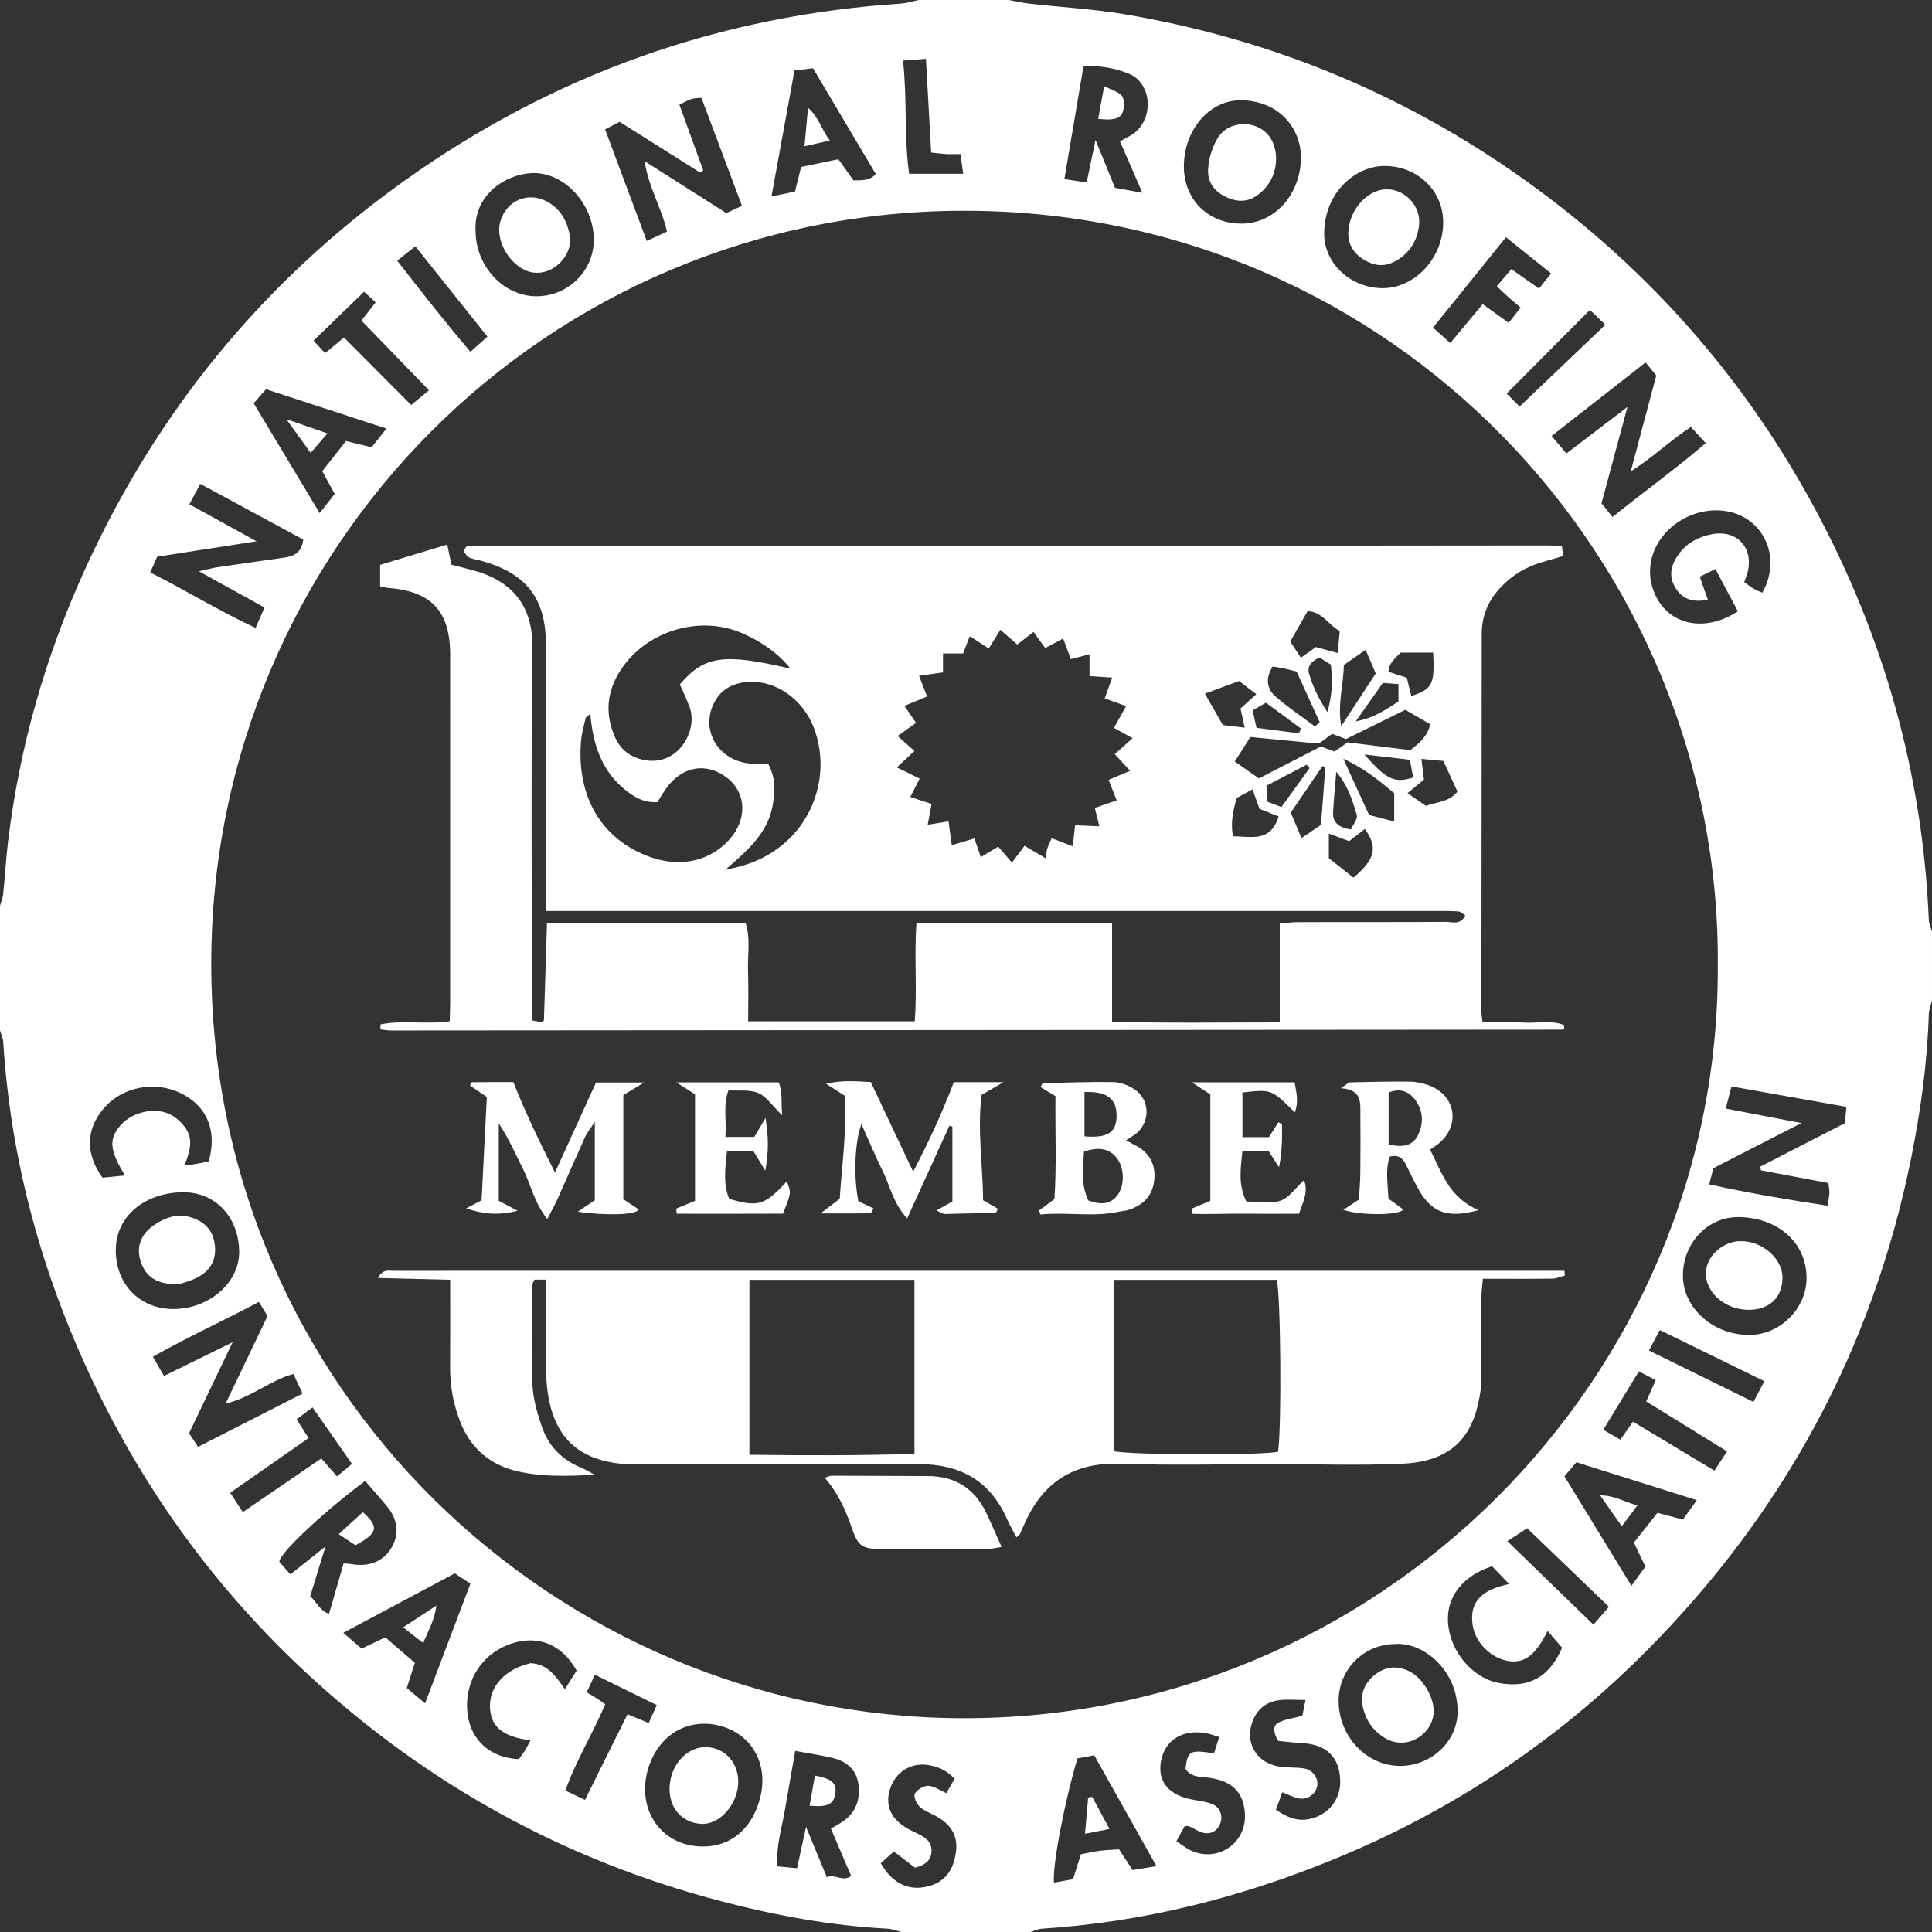 <?xml version="1.0" encoding="utf-8"?>
<!-- Generator: Adobe Illustrator 16.0.3, SVG Export Plug-In . SVG Version: 6.00 Build 0)  -->
<!DOCTYPE svg PUBLIC "-//W3C//DTD SVG 1.1//EN" "http://www.w3.org/Graphics/SVG/1.1/DTD/svg11.dtd">
<svg version="1.1" id="Layer_1" xmlns="http://www.w3.org/2000/svg" xmlns:xlink="http://www.w3.org/1999/xlink" x="0px" y="0px"
	 width="144px" height="144px" viewBox="0 0 144 144" enable-background="new 0 0 144 144" xml:space="preserve">
<rect x="0" y="0" width="144" height="144" fill="#333333" stroke="none"/>
<g>
	<path fill-rule="evenodd" clip-rule="evenodd" fill="#FFFFFF" d="M115.711,95.302c0.31-0.002,0.62-0.15,0.93-0.234
		c-0.015-0.117-0.028-0.232-0.044-0.35c-0.514,0-1.026,0-1.539,0c-24.998,0-49.994,0.001-74.99,0.001
		c-3.571,0.001-7.142-0.004-10.713,0.004c-0.376,0.001-0.838-0.152-1.171,0.53c1.861,0.045,3.576,0.087,5.369,0.133
		c0,2.313,0.012,4.438-0.004,6.564c-0.01,1.351,0.238,2.648,0.708,3.906c0.769,2.058,2.254,3.35,4.378,3.82
		c1.751,0.39,3.541,0.363,5.693,0.242c-0.537-0.281-0.747-0.414-0.973-0.506c-1.408-0.576-2.437-1.57-2.935-2.987
		c-0.367-1.043-0.689-2.152-0.737-3.245c-0.106-2.446-0.031-4.902-0.018-7.353c0-0.144,0.104-0.284,0.17-0.45
		c0.222,0,0.425,0,0.861,0c0,2.321-0.019,4.497,0.004,6.673c0.051,4.945,2.285,7.167,6.983,7.104
		c2.397-0.033,4.796-0.022,7.195-0.025c4.53-0.001,9.061,0.011,13.591-0.002c2.994-0.008,5.253,1.162,6.53,3.966
		c0.09,0.192,0.177,0.388,0.274,0.575c0.153,0.3,0.315,0.594,0.484,0.91c0.169-0.139,0.226-0.162,0.246-0.205
		c0.113-0.238,0.22-0.479,0.325-0.723c1.351-3.124,3.632-4.666,7.129-4.55c3.834,0.128,7.674,0.03,11.512,0.028
		c3.197,0,6.4,0.115,9.59-0.035c4.137-0.193,5.406-2.535,5.813-5.576c0.063-0.473,0.038-0.959,0.039-1.438
		c0.004-1.813-0.004-3.624,0.007-5.437c0.001-0.407,0.063-0.816,0.108-1.331C112.316,95.313,114.013,95.325,115.711,95.302z
		 M68.157,108.362c-4.079,0.131-8.142,0.117-12.3,0.07c0-4.404,0-8.644,0-13.037c4.147,0,8.178,0,12.3,0
		C68.157,99.716,68.157,103.956,68.157,108.362z M95.258,108.21c-1.45,0.274-11.004,0.246-12.258-0.051c0-4.218,0-8.451,0-12.764
		c4.106,0,8.133,0,12.159,0C95.46,96.469,95.536,106.382,95.258,108.21z"/>
	<path fill-rule="evenodd" clip-rule="evenodd" fill="#FFFFFF" d="M74.792,80.659c-1.487,0-2.581,0-3.698,0
		c-0.852,2.224-1.811,4.332-3.032,6.674c-1.123-2.376-2.114-4.471-3.16-6.685c-0.936-0.036-2.016-0.175-3.338,0.128
		c0.573,0.365,0.951,0.606,1.412,0.9c0.145,2.604-0.226,5.18-0.388,7.672c-0.455,0.35-0.795,0.609-1.426,1.092
		c1.487,0,2.59,0.008,3.694-0.015c0.083-0.001,0.162-0.219,0.255-0.352c-0.417-0.198-0.793-0.375-1.132-0.536
		c-0.375-1.854-0.271-4.418,0.225-5.754c0.533,1.184,1.023,2.361,1.589,3.504c0.547,1.102,0.768,2.381,1.822,3.524
		c1.104-2.423,2.127-4.667,3.149-6.909c0.074,0.022,0.148,0.046,0.221,0.068c0,1.877,0,3.755,0,5.582
		c-0.42,0.235-0.745,0.418-1.19,0.666c0.34,0.15,0.481,0.268,0.62,0.266c1.269-0.021,2.539-0.063,3.807-0.114
		c0.051-0.001,0.095-0.171,0.149-0.276c-0.353-0.203-0.707-0.406-1.095-0.629c-0.029-2.642-0.436-5.229-0.116-7.859
		C73.714,81.285,74.089,81.067,74.792,80.659z"/>
	<path fill-rule="evenodd" clip-rule="evenodd" fill="#FFFFFF" d="M48.013,80.683c-1.472,0-2.558,0-3.59,0
		c-0.986,2.164-1.945,4.27-3.058,6.711c-1.231-2.445-2.249-4.576-3.102-6.742c-1.094,0-2.098-0.003-3.102,0.01
		c-0.039,0-0.075,0.15-0.123,0.253c0.373,0.254,0.75,0.511,1.248,0.848c-0.132,2.589-0.263,5.179-0.391,7.702
		c-0.503,0.26-0.826,0.43-1.148,0.596c1.208,0.426,2.391,0.555,3.833,0.18c-0.647-0.338-1.045-0.548-1.405-0.736
		c0-1.994,0-3.882,0-5.769c0.74,1.097,1.235,2.263,1.807,3.392c0.581,1.147,0.813,2.48,1.809,3.727
		c0.329-0.637,0.561-1.033,0.747-1.45c0.697-1.554,1.371-3.117,2.073-4.668c0.137-0.301,0.357-0.565,0.721-1.125
		c0,2.206,0,4.052,0,5.847c-0.43,0.289-0.779,0.524-1.266,0.854c2.155,0.312,4.409,0.234,4.542-0.172
		c-0.355-0.232-0.731-0.48-1.149-0.756c0-2.631,0-5.223,0-7.768C46.928,81.333,47.309,81.105,48.013,80.683z"/>
	<path fill-rule="evenodd" clip-rule="evenodd" fill="#FFFFFF" d="M69.165,110.017c-2.398-0.006-4.797-0.023-7.195-0.025
		c-0.147,0-0.295,0.091-0.493,0.157c0.946,1.089,1.525,2.325,1.975,3.641c0.504,1.473,0.777,1.661,2.309,1.669
		c2.613,0.014,5.225,0.008,7.837-0.002c0.296-0.003,0.593-0.085,1.056-0.155c-0.419-0.935-0.767-1.758-1.156-2.562
		C72.625,110.934,71.178,110.022,69.165,110.017z"/>
	<path fill-rule="evenodd" clip-rule="evenodd" fill="#FFFFFF" d="M77.448,90.214c0.032,0.102,0.064,0.204,0.098,0.306
		c1.946-0.196,3.896,0.211,5.841-0.206c0.259-0.056,0.532-0.066,0.782-0.152c1.038-0.354,1.729-1.033,1.857-2.164
		c0.126-1.106-0.264-1.98-1.252-2.547c-0.267-0.15-0.539-0.291-0.85-0.459c0.329-0.223,0.619-0.37,0.849-0.582
		c1.013-0.939,0.891-2.541-0.294-3.27c-0.437-0.269-0.988-0.477-1.492-0.486c-1.748-0.031-3.495,0.037-5.242,0.078
		c-0.055,0.003-0.107,0.154-0.194,0.292c0.343,0.206,0.683,0.41,1.118,0.673c-0.032,2.586,0.09,5.175-0.078,7.676
		C78.133,89.71,77.79,89.962,77.448,90.214z M80.829,81.391c1.683-0.065,2.394,0.511,2.395,1.759
		c0.004,1.246-0.664,1.698-2.395,1.543C80.829,83.628,80.829,82.552,80.829,81.391z M80.794,85.833
		c1.125-0.381,1.883-0.227,2.439,0.472c0.549,0.688,0.615,1.958,0.11,2.702c-0.544,0.802-1.3,0.798-2.223,0.474
		C80.527,88.231,80.729,87.021,80.794,85.833z"/>
	<path fill-rule="evenodd" clip-rule="evenodd" fill="#FFFFFF" d="M104.797,86.812c0.333,0.666,0.644,1.348,1.021,1.986
		c0.943,1.597,2.132,2.019,4.381,1.398c-2.195-0.931-2.742-2.811-3.609-4.51c0.282-0.203,0.51-0.339,0.708-0.511
		c1.583-1.374,1.165-3.583-0.825-4.288c-0.444-0.157-0.93-0.264-1.397-0.268c-1.489-0.019-2.978,0.018-4.468,0.053
		c-0.118,0.003-0.232,0.148-0.656,0.437c1.578,0.105,1.438,1.093,1.443,1.995c0.008,1.438,0.014,2.875-0.004,4.313
		c-0.008,0.682-0.069,1.363-0.104,1.992c-0.442,0.29-0.771,0.508-1.164,0.766c1.292,0.445,4.328,0.411,4.453-0.041
		c-0.357-0.262-0.727-0.528-1.087-0.793c-0.052-1.099-0.242-2.138,0.093-3.133C104.25,86.028,104.562,86.344,104.797,86.812z
		 M103.501,81.429c0.857-0.351,1.512-0.089,1.988,0.559c0.576,0.783,0.631,1.684,0.225,2.563c-0.405,0.881-1.16,0.981-2.213,0.756
		C103.501,83.961,103.501,82.716,103.501,81.429z"/>
	<path fill-rule="evenodd" clip-rule="evenodd" fill="#FFFFFF" d="M50.396,90.085c0.016,0.126,0.032,0.252,0.047,0.379
		c2.654,0.002,5.309,0.006,7.911-0.006c0.628-1.548,0.628-1.548,0.291-2.408c-1.651,1.793-2.108,1.938-4.292,1.31
		c-0.47-1.129-0.297-2.313-0.167-3.559c0.712,0,1.332,0,1.971,0c0.259,0.427,0.492,0.808,0.884,1.452
		c0.259-1.408,0.246-2.496,0.016-3.928c-0.387,0.655-0.611,1.037-0.835,1.414c-0.713,0-1.374,0-2.157,0
		c0.105-1.197-0.188-2.291,0.229-3.473c0.778,0.051,1.584-0.072,2.223,0.199c0.604,0.258,1.029,0.932,1.781,1.664
		c-0.082-0.985,0.037-1.695-0.251-2.454c-2.442,0-4.852,0-7.637,0c0.687,0.438,1.059,0.679,1.394,0.891c0,2.69,0,5.288,0,7.941
		C51.304,89.712,50.85,89.898,50.396,90.085z"/>
	<path fill-rule="evenodd" clip-rule="evenodd" fill="#FFFFFF" d="M88.813,90.09c0.015,0.126,0.027,0.253,0.042,0.38
		c1.292,0.045,2.593-0.023,3.884-0.009c1.371,0.016,2.742,0.004,4.081,0.004c0.301-0.892,0.703-1.603,0.379-2.508
		c-0.625,0.571-1.108,1.312-1.769,1.539c-0.748,0.259-1.654,0.06-2.529,0.06c-0.651-1.287-0.413-2.517-0.305-3.74
		c0.773,0,1.399,0,1.975,0c0.288,0.447,0.523,0.816,0.758,1.184c0.234-1.117,0.237-2.156,0.223-3.195
		c0-0.049-0.157-0.094-0.273-0.158c-0.242,0.383-0.484,0.769-0.696,1.109c-0.715,0-1.332,0-1.978,0c0-1.182,0-2.266,0-3.33
		c2.166-0.244,2.166-0.244,3.906,1.486c0.287-0.756,0.123-1.454-0.019-2.24c-2.479,0-4.896,0-7.664,0
		c0.661,0.428,1.032,0.669,1.382,0.896c0,2.673,0,5.274,0,7.93C89.714,89.707,89.263,89.898,88.813,90.09z"/>
	<path fill-rule="evenodd" clip-rule="evenodd" fill="#FFFFFF" d="M14.913,95.101c0.902-0.542,1.255-1.425,1.078-2.465
		c-0.165-0.979-0.766-1.576-1.717-1.889c-1.017-0.333-1.889-0.018-2.711,0.508c-1.054,0.676-1.422,1.651-1.095,2.714
		c0.367,1.195,1.207,1.785,2.889,1.757C13.658,95.608,14.339,95.444,14.913,95.101z"/>
	<path fill-rule="evenodd" clip-rule="evenodd" fill="#FFFFFF" d="M52.694,130.224c-1.427-0.071-2.68,1.236-2.785,2.906
		c-0.098,1.576,0.887,2.74,2.384,2.813c1.319,0.068,2.654-1.407,2.728-3.016C55.088,131.458,54.088,130.294,52.694,130.224z"/>
	<path fill-rule="evenodd" clip-rule="evenodd" fill="#FFFFFF" d="M129.719,92.505c-1.321,0.016-2.544,1.137-2.574,2.358
		c-0.035,1.46,1.407,2.733,3.132,2.763c1.57,0.027,2.564-0.889,2.58-2.377C132.874,93.813,131.356,92.488,129.719,92.505z"/>
	<path fill-rule="evenodd" clip-rule="evenodd" fill="#FFFFFF" d="M91.685,14.809c0.982,0.357,1.769,0.069,2.459-0.62
		c0.625-0.627,0.95-1.394,0.965-2.285c0.032-1.207-0.564-2.164-1.565-2.516c-0.993-0.35-2.243-0.037-2.804,0.93
		c-0.404,0.701-0.68,1.575-0.699,2.379C90.016,13.724,90.675,14.44,91.685,14.809z"/>
	<path fill-rule="evenodd" clip-rule="evenodd" fill="#FFFFFF" d="M101.48,19.238c0.8,0.559,1.642,0.721,2.535,0.221
		c1.054-0.59,1.63-1.524,1.754-2.692c0.147-1.388-1.009-2.637-2.366-2.659c-1.299-0.021-2.588,1.214-2.861,2.764
		C100.371,17.845,100.651,18.658,101.48,19.238z"/>
	<path fill-rule="evenodd" clip-rule="evenodd" fill="#FFFFFF" d="M39.088,20.113c1.626,0.788,3.435-0.677,3.423-2.306
		c-0.147-1.021-0.525-2.033-1.571-2.686c-1.466-0.915-3.2-0.245-3.659,1.427C36.935,17.806,37.816,19.495,39.088,20.113z"/>
	<path fill-rule="evenodd" clip-rule="evenodd" fill="#FFFFFF" d="M105.079,124.589c-0.884-0.455-1.762-0.402-2.544,0.192
		c-0.823,0.626-1.192,1.469-0.937,2.523c0.252,1.04,0.846,1.825,1.784,2.324c1.558,0.825,3.52-0.415,3.473-2.18
		C106.827,126.401,106.004,125.063,105.079,124.589z"/>
	<path fill-rule="evenodd" clip-rule="evenodd" fill="#FFFFFF" d="M83.769,7.947c0.031-0.285-0.018-0.699-0.201-0.863
		c-0.31-0.28-0.756-0.409-1.27-0.663c-0.168,0.914-0.295,1.619-0.446,2.437C83.25,9.01,83.675,8.796,83.769,7.947z"/>
	<path fill-rule="evenodd" clip-rule="evenodd" fill="#FFFFFF" d="M60.74,132.343c-0.126,0.713-0.253,1.426-0.398,2.246
		c1.383,0.129,1.829-0.131,1.925-0.975C62.348,132.901,61.977,132.567,60.74,132.343z"/>
	<path fill-rule="evenodd" clip-rule="evenodd" fill="#FFFFFF" d="M27.039,112.708c-0.566,0.518-1.136,1.037-1.792,1.637
		c0.522,0.348,0.866,0.576,1.246,0.83C28.184,114.255,28.268,113.802,27.039,112.708z"/>
	<path fill-rule="evenodd" clip-rule="evenodd" fill="#FFFFFF" d="M21.343,31.244c0.735,1.021,1.24,1.721,1.811,2.512
		c0.426-0.492,0.76-0.88,1.254-1.452C23.342,31.935,22.524,31.652,21.343,31.244z"/>
	<path fill-rule="evenodd" clip-rule="evenodd" fill="#FFFFFF" d="M60.225,8.037c-0.093,1.008-0.172,1.864-0.264,2.861
		c0.654-0.146,1.148-0.257,1.893-0.423C61.203,9.616,61.025,8.72,60.225,8.037z"/>
	<path fill-rule="evenodd" clip-rule="evenodd" fill="#FFFFFF" d="M122.042,112.207c-0.994-0.267-1.723-0.767-2.776-0.747
		c0.569,0.811,1.042,1.481,1.61,2.293C121.31,113.177,121.636,112.747,122.042,112.207z"/>
	<path fill-rule="evenodd" clip-rule="evenodd" fill="#FFFFFF" d="M31.546,122.466c0.358-0.915,0.848-1.682,0.977-2.793
		c-0.885,0.578-1.585,1.035-2.475,1.619C30.65,121.763,31.06,122.083,31.546,122.466z"/>
	<path fill-rule="evenodd" clip-rule="evenodd" fill="#FFFFFF" d="M81.105,133.979c-0.071,0.836-0.144,1.672-0.233,2.699
		c0.693-0.135,1.168-0.227,1.823-0.354c-0.491-0.914-0.888-1.653-1.285-2.393C81.309,133.948,81.207,133.964,81.105,133.979z"/>
	<path fill-rule="evenodd" clip-rule="evenodd" fill="#FFFFFF" d="M143.763,68.57c-0.462-10.876-3.333-21.089-8.49-30.658
		c-5.455-10.123-12.937-18.455-22.371-25.021C104.11,6.772,94.403,2.858,83.855,1.068c-2.355-0.399-4.758-0.528-7.137-0.796
		C76.208,0.215,75.706,0.092,75.2,0c-2.24,0-4.48,0-6.72,0c-0.449,0.092-0.896,0.237-1.349,0.268
		C53.568,1.166,41.244,5.56,30.181,13.445c-10.603,7.559-18.566,17.311-23.929,29.17c-2.891,6.394-4.796,13.077-5.645,20.05
		c-0.161,1.319-0.235,2.648-0.372,3.971C0.205,66.936,0.081,67.225,0,67.52c0,3.093,0,6.187,0,9.28
		c0.083,0.291,0.223,0.58,0.242,0.876C0.8,86.508,3.104,94.89,6.876,102.863c3.941,8.333,9.293,15.66,16.066,21.926
		c8.897,8.23,19.209,13.903,30.945,16.954c4.026,1.047,8.11,1.793,12.278,2.01c0.348,0.018,0.689,0.161,1.035,0.247
		c3.199,0,6.398,0,9.599,0c0.291-0.086,0.578-0.229,0.872-0.247c7.505-0.482,14.696-2.293,21.641-5.127
		c8.84-3.607,16.661-8.799,23.383-15.555c10.208-10.263,16.87-22.482,19.745-36.717c0.717-3.554,1.208-7.131,1.322-10.758
		c0.012-0.348,0.155-0.691,0.237-1.037c0-1.705,0-3.413,0-5.12C143.918,69.15,143.776,68.862,143.763,68.57z M128.703,38.105
		c2.769,0.48,4.125,3.485,2.649,6.073c-0.215-0.098-0.445-0.184-0.654-0.307c-0.227-0.134-0.433-0.302-0.693-0.487
		c0.078-0.219,0.156-0.406,0.215-0.601c0.559-1.889-0.707-3.333-2.629-2.965c-0.961,0.185-1.822,0.613-2.424,1.422
		c-0.574,0.77-0.852,1.605-0.318,2.521c0.523,0.897,1.305,1.165,2.445,0.939c-0.205-0.588-0.388-1.104-0.603-1.714
		c0.363-0.177,0.72-0.353,1.168-0.573c0.59,1.112,1.133,2.134,1.673,3.15c-2.795,1.818-5.786,0.832-6.462-2.124
		c-0.146-0.637-0.102-1.393,0.091-2.021C123.858,39.156,126.368,37.699,128.703,38.105z M123.448,27.992
		c-0.604,2.267-1.217,4.567-1.902,7.146c1.686-1.069,2.95-2.316,4.485-3.315c0.371,0.406,0.683,0.746,1.102,1.205
		c-2.266,1.947-4.622,3.637-6.948,5.504c-0.322-0.401-0.579-0.719-0.82-1.018c0.629-2.332,1.234-4.583,1.936-7.182
		c-1.644,1.252-3.042,2.318-4.549,3.466c-0.384-0.451-0.705-0.829-1.107-1.302c2.369-1.854,4.625-3.619,7.008-5.482
		C122.985,27.425,123.184,27.668,123.448,27.992z M119.657,24.206c-2.129,2.027-4.192,3.995-6.396,6.097
		c-0.287-0.287-0.646-0.648-0.963-0.969c2.135-2.145,4.136-4.155,6.202-6.232C118.808,23.394,119.177,23.748,119.657,24.206z
		 M115.612,20.382c-0.344,0.428-0.604,0.748-0.908,1.125c-0.686-0.483-1.325-0.933-2.053-1.447c-0.366,0.426-0.697,0.814-1.09,1.273
		c0.324,0.306,0.576,0.558,0.844,0.795c0.274,0.246,0.561,0.478,0.934,0.792c-0.309,0.395-0.584,0.748-0.891,1.143
		c-0.68-0.489-1.273-0.917-1.938-1.395c-0.811,0.972-1.584,1.902-2.414,2.9c-0.464-0.414-0.844-0.75-1.288-1.147
		c1.825-2.263,3.583-4.443,5.437-6.739C113.429,18.631,114.487,19.48,115.612,20.382z M103.237,12.37
		c2.406,0.02,4.31,1.819,4.33,4.169c0.022,2.608-2.027,4.893-4.432,4.938c-2.378,0.045-4.453-1.79-4.439-4.088
		C98.716,14.359,101.012,12.352,103.237,12.37z M92.589,7.474c2.93,0.091,4.418,2.276,4.377,4.34c-0.053,2.726-2,4.874-4.474,4.854
		c-2.454-0.019-4.237-1.79-4.253-4.224C88.222,9.695,90.153,7.398,92.589,7.474z M80.762,4.897c1.233,0.008,2.382,0.163,3.437,0.625
		c1.592,0.699,1.817,3.108,0.441,4.314c-0.308,0.271-0.709,0.435-1.163,0.704c0.522,1.198,1.047,2.402,1.668,3.826
		c-0.788-0.141-1.387-0.248-2.038-0.365c-0.45-1.108-0.888-2.184-1.453-3.572c-0.251,1.2-0.441,2.116-0.661,3.168
		c-0.526-0.078-1.013-0.151-1.661-0.248C79.813,10.498,80.278,7.745,80.762,4.897z M69.013,4.381
		c0.133,2.371,0.259,4.636,0.391,6.988c0.416,0.043,0.768,0.093,1.122,0.113c0.314,0.018,0.631,0.003,1.066,0.003
		c0.057,0.424,0.109,0.81,0.197,1.469c-1.436,0-2.639,0-4.026,0c-0.389-2.711-0.136-5.517-0.459-8.437
		C67.887,4.471,68.385,4.432,69.013,4.381z M59.217,5.248c0.507-0.059,0.91-0.105,1.382-0.16c1.567,2.641,3.111,5.244,4.677,7.883
		c-0.465,0.525-1.048,0.454-1.661,0.477c-0.365-0.512-0.729-1.023-1.127-1.581c-0.952,0.198-1.874,0.389-2.776,0.576
		c-0.167,0.665-0.307,1.223-0.461,1.84c-0.527,0.107-1.025,0.208-1.75,0.356C58.091,11.414,58.65,8.357,59.217,5.248z M46.182,9.077
		c2.003,1.264,4.005,2.526,6.007,3.789c0.075-0.055,0.15-0.11,0.226-0.165c-0.585-1.614-1.17-3.228-1.776-4.898
		c0.347-0.167,0.621-0.325,0.914-0.428c0.188-0.066,0.405-0.05,0.728-0.083c0.996,2.652,1.981,5.279,3.022,8.051
		c-0.421,0.194-0.816,0.376-1.169,0.539c-2.042-1.297-3.967-2.522-6.086-3.869c0.28,1.93,1.249,3.427,1.666,5.251
		c-0.457,0.21-0.91,0.418-1.509,0.695c-1.049-2.811-2.061-5.522-3.105-8.317C45.482,9.441,45.797,9.277,46.182,9.077z M39.654,12.9
		c2.416-0.09,4.609,2.324,4.604,4.979c-0.004,2.329-1.943,4.221-4.306,4.203c-2.435-0.019-4.497-2.245-4.505-4.864
		C35.292,14.494,37.729,12.973,39.654,12.9z M30.956,18.358c1.831,2.293,3.582,4.487,5.376,6.736
		c-0.446,0.396-0.796,0.708-1.267,1.127c-1.889-2.211-3.636-4.448-5.458-6.79C30.078,19.057,30.469,18.745,30.956,18.358z
		 M27.139,21.742c0.207,0.191,0.501,0.463,0.859,0.792c-0.363,0.468-0.679,0.875-1.058,1.363c1.603,1.653,3.217,3.318,5.034,5.193
		c-0.456,0.376-0.847,0.697-1.328,1.095c-1.692-1.701-3.323-3.339-5.008-5.031c-0.476,0.395-0.867,0.722-1.406,1.17
		c-0.316-0.341-0.593-0.64-0.865-0.934C24.662,24.138,25.863,22.976,27.139,21.742z M19.832,29.013
		c2.949,0.964,5.862,1.915,8.971,2.931c-0.445,0.563-0.783,0.988-1.106,1.396c-0.68-0.167-1.239-0.304-1.909-0.468
		c-0.583,0.742-1.167,1.481-1.769,2.247c0.305,0.557,0.583,1.064,0.929,1.697c-0.314,0.401-0.661,0.842-1.121,1.428
		c-1.668-2.775-3.25-5.407-4.921-8.188C19.234,29.687,19.506,29.381,19.832,29.013z M11.716,41.494
		c2.381-0.37,4.715-0.731,7.404-1.149c-1.869-1.031-3.387-1.868-5.005-2.761c0.273-0.512,0.511-0.958,0.812-1.52
		c2.595,1.403,5.105,2.762,7.678,4.153c-0.137,1.051-0.768,1.253-1.488,1.355c-1.63,0.23-3.26,0.463-4.889,0.705
		c-0.353,0.053-0.699,0.147-1.403,0.299c1.78,0.985,3.274,1.813,4.888,2.705c-0.2,0.458-0.399,0.916-0.662,1.521
		c-2.713-1.258-5.174-2.793-7.854-4.137C11.382,42.246,11.542,41.885,11.716,41.494z M7.725,82.622
		c1.443-1.688,3.965-2.122,5.969-1.029c1.793,0.978,2.484,2.767,1.866,4.962c-0.269,0.058-0.57,0.13-0.875,0.185
		c-0.251,0.047-0.505,0.072-0.933,0.131c0.34-0.922,0.665-1.813,0.173-2.639c-0.26-0.438-0.673-0.841-1.111-1.1
		c-1.135-0.667-2.892-0.299-3.806,0.716c-0.911,1.009-0.865,1.847,0.305,3.765c-0.684,0.066-1.201,0.118-1.672,0.165
		C6.35,85.992,6.4,84.172,7.725,82.622z M8.629,93.122c0.031-2.485,2.171-4.235,5.014-4.259c2.279-0.021,4.102,1.704,4.184,4.328
		c0.077,2.411-2.282,4.41-4.97,4.376C10.371,97.536,8.597,95.672,8.629,93.122z M14.092,106.825
		c1.033-2.156,2.062-4.305,3.248-6.785c-1.87,0.918-3.456,1.698-5.119,2.518c-0.284-0.495-0.513-0.893-0.824-1.436
		c2.605-1.477,5.257-2.677,7.902-4.083c0.218,0.359,0.4,0.66,0.64,1.056c-0.999,2.085-2.005,4.188-3.124,6.523
		c1.937-0.463,3.304-1.734,5.054-2.209c0.226,0.484,0.422,0.906,0.68,1.461c-2.621,1.336-5.167,2.633-7.79,3.97
		C14.522,107.479,14.327,107.183,14.092,106.825z M18.096,112.703c-0.325-0.503-0.604-0.93-0.938-1.444
		c1.952-1.359,3.82-2.662,5.841-4.07c-0.326-0.51-0.577-0.904-0.892-1.399c0.378-0.285,0.733-0.551,1.186-0.891
		c0.996,1.426,1.935,2.771,2.941,4.212c-0.372,0.309-0.722,0.598-1.116,0.926c-0.382-0.438-0.725-0.829-1.167-1.336
		C22.02,110.021,20.103,111.332,18.096,112.703z M23.122,118.972c0.355-1.156,0.708-2.311,1.139-3.711
		c-0.922,0.735-1.673,1.336-2.616,2.086c-0.322-0.366-0.623-0.706-0.821-0.93c-0.057-0.633,3.546-3.925,6.388-6.034
		c0.538,0.62,1.1,1.242,1.631,1.89c0.738,0.898,0.96,1.911,0.406,2.963c-0.603,1.143-1.744,1.59-3.105,1.334
		c-0.143-0.026-0.292-0.023-0.534-0.041c-0.357,1.234-0.707,2.447-1.085,3.754C23.83,120.058,23.619,119.419,23.122,118.972z
		 M30.32,125.815c0.198-0.623,0.373-1.171,0.6-1.883c-0.703-0.605-1.451-1.249-2.204-1.896c-0.601,0.288-1.122,0.538-1.761,0.844
		c-0.401-0.344-0.824-0.708-1.37-1.177c2.836-1.513,5.543-2.957,8.316-4.435c0.362,0.236,0.696,0.457,1.163,0.766
		c-1.121,2.955-2.219,5.855-3.382,8.923C31.126,126.491,30.738,126.167,30.32,125.815z M39.56,123.964
		c-1.917,0.43-3.148,1.768-3.037,3.387c0.096,1.383,0.99,2.107,3.021,2.365c-0.16,0.292-0.289,0.549-0.441,0.792
		c-0.137,0.222-0.301,0.426-0.432,0.608c-2.109-0.089-3.578-1.405-3.821-3.369c-0.292-2.364,1.029-4.492,3.252-5.236
		c1.994-0.671,3.776,0.035,4.876,2.005c-0.247,0.395-0.523,0.832-0.869,1.383C41.426,124.957,40.846,124.032,39.56,123.964z
		 M43.6,134.153c-0.518-0.244-0.931-0.442-1.458-0.693c0.783-2.24,2.03-4.207,2.966-6.434c-0.199-0.141-0.396-0.289-0.602-0.422
		c-0.219-0.143-0.446-0.271-0.775-0.468c0.201-0.437,0.389-0.843,0.607-1.313c1.568,0.768,3.033,1.486,4.612,2.263
		c-0.203,0.452-0.382,0.851-0.601,1.341c-0.648-0.268-1.076-0.446-1.578-0.656C45.707,129.915,44.677,131.988,43.6,134.153z
		 M56.685,133.882c-0.551,2.357-2.171,3.764-4.319,3.748c-3.31-0.025-5.202-3.166-3.846-6.385c0.933-2.217,3.108-3.252,5.353-2.553
		C56.094,129.388,57.24,131.501,56.685,133.882z M63.439,139.825c-0.648,0.476-1.169-0.18-1.811,0.092
		c-0.493-1.193-0.95-2.3-1.551-3.752c-0.265,1.223-0.457,2.104-0.669,3.084c-0.508-0.049-0.955-0.09-1.47-0.14
		c-0.105-1.544,0.354-2.913,0.584-4.308c0.225-1.359,0.472-2.713,0.75-4.299c1.043,0.193,1.932,0.317,2.799,0.531
		c1.001,0.244,1.748,0.84,1.904,1.914c0.164,1.127-0.153,2.114-1.131,2.802c-0.253,0.179-0.533,0.32-0.912,0.544
		C62.436,137.474,62.931,138.634,63.439,139.825z M71.263,137.923c-0.136,1.237-0.645,2.256-1.968,2.64
		c-1.262,0.364-2.309,0.019-3.153-0.965c-0.169-0.196-0.299-0.429-0.5-0.722c0.367-0.326,0.704-0.629,0.981-0.875
		c0.607,0.465,1.135,0.871,1.573,1.207c0.835-0.211,1.229-0.595,1.233-1.275c0.005-0.701-0.501-1.006-1.05-1.27
		c-0.335-0.16-0.675-0.32-0.983-0.525c-1.094-0.725-1.438-1.721-1.025-2.893c0.412-1.17,1.531-1.877,2.763-1.695
		c0.742,0.109,1.428,0.383,2.01,1.033c-0.209,0.369-0.408,0.719-0.607,1.07c-0.5-0.219-0.922-0.535-1.354-0.548
		c-0.339-0.011-0.806,0.28-0.994,0.578c-0.117,0.184,0.1,0.712,0.318,0.938c0.283,0.296,0.709,0.461,1.088,0.654
		C70.686,135.825,71.403,136.636,71.263,137.923z M71.51,128.065c-29.978-0.191-55.766-24.455-55.764-56.219
		c0.001-31.053,25.082-56.152,56.154-56.137c31.916,0.017,56.392,26.129,56.135,56.289
		C128.171,102.692,102.825,128.263,71.51,128.065z M84.414,139.384c-0.34-0.521-0.652-1.004-1.005-1.544
		c-0.484,0.034-0.953,0.046-1.418,0.105c-0.468,0.06-0.932,0.168-1.426,0.261c-0.203,0.642-0.391,1.232-0.592,1.863
		c-0.496,0.088-0.955,0.169-1.418,0.251c-0.135-1.165,0.8-6.105,1.753-9.259c0.343-0.064,0.735-0.136,1.251-0.23
		c1.521,2.707,3.019,5.377,4.639,8.263C85.473,139.212,84.965,139.294,84.414,139.384z M88.827,137.956
		c-0.377-0.164-0.706-0.439-1.145-0.719c0.234-0.428,0.428-0.783,0.613-1.123c0.15,0,0.256-0.031,0.334,0.006
		c0.34,0.15,0.654,0.38,1.006,0.474c0.598,0.16,1.084-0.112,1.302-0.637c0.235-0.571,0.023-1.238-0.56-1.478
		c-0.436-0.182-0.922-0.25-1.393-0.328c-1.837-0.305-2.724-1.33-2.455-2.862c0.277-1.581,1.606-2.421,3.356-2.108
		c0.304,0.054,0.597,0.168,0.984,0.281c-0.145,0.46-0.266,0.847-0.383,1.221c-1.813-0.277-1.961-0.193-2.128,1.161
		c0.455,0.684,1.199,0.566,1.867,0.675c1.637,0.262,2.436,1.074,2.559,2.586C92.966,137.302,90.852,138.835,88.827,137.956z
		 M97.583,135.583c-0.898,0.187-1.664-0.133-2.485-0.693c0.153-0.424,0.305-0.84,0.473-1.303c0.477,0.182,0.849,0.386,1.246,0.457
		c0.687,0.125,1.313-0.375,1.371-1.013c0.051-0.567-0.372-1.13-1.015-1.224c-0.627-0.094-1.278-0.035-1.899-0.148
		c-1.722-0.319-2.55-1.902-1.864-3.49c0.369-0.854,1.049-1.336,1.947-1.45c0.565-0.073,1.146-0.013,1.949-0.013
		c-0.119,0.587-0.191,0.938-0.24,1.182c-0.68,0.186-1.309,0.245-1.812,0.529c-0.38,0.213-0.367,0.73,0.022,1.341
		c0.523,0.05,1.186,0.13,1.85,0.172c1.726,0.106,2.67,1.011,2.764,2.672C99.973,134.078,99.048,135.281,97.583,135.583z
		 M104.462,131.62c-2.539,0.055-4.664-2.131-4.688-4.818c-0.02-2.354,1.848-4.243,4.215-4.266c1.965-0.166,4.586,1.797,4.654,4.92
		C108.691,129.723,106.761,131.571,104.462,131.62z M111.726,125.441c-2.012-0.372-3.683-2.382-3.803-4.578
		c-0.102-1.848,1.111-3.423,3.288-4.125c0.34,0.358,0.73,0.767,1.265,1.328c-1.772,0.375-3.014,1.132-2.71,3.079
		c0.203,1.303,1.383,2.456,2.651,2.656c1.192,0.191,2.012-0.399,2.932-2.239c0.418,0.481,0.76,0.878,1.08,1.249
		C115.497,125,113.945,125.851,111.726,125.441z M118.766,121.095c-2.102-2.039-4.144-4.018-6.415-6.223
		c0.524-0.344,0.957-0.626,1.475-0.966c1.976,1.896,3.998,3.84,6.093,5.854C119.54,120.199,119.21,120.581,118.766,121.095z
		 M125.43,113.259c-0.636-0.169-1.188-0.316-1.89-0.504c-0.547,0.69-1.129,1.425-1.758,2.219c0.284,0.597,0.551,1.155,0.854,1.793
		c-0.292,0.402-0.595,0.822-1.038,1.432c-1.699-2.779-3.313-5.417-4.994-8.164c0.349-0.412,0.58-0.687,0.887-1.047
		c2.938,0.924,5.856,1.844,8.984,2.826C126.081,112.358,125.766,112.794,125.43,113.259z M127.784,109.612
		c-2.045-1.229-4.033-2.424-6.07-3.648c-0.318,0.453-0.586,0.838-0.94,1.342c-0.41-0.238-0.786-0.455-1.277-0.739
		c0.915-1.501,1.762-2.89,2.655-4.353c0.485,0.254,0.848,0.442,1.256,0.656c-0.238,0.532-0.449,1.005-0.707,1.584
		c1.99,1.23,3.928,2.429,6.023,3.726C128.378,108.706,128.121,109.098,127.784,109.612z M130.69,104.492
		c-2.619-1.288-5.131-2.524-7.788-3.832c0.305-0.571,0.526-0.985,0.813-1.524c2.6,1.271,5.146,2.517,7.792,3.81
		C131.222,103.488,130.983,103.937,130.69,104.492z M130.434,99.497c-2.687,0.037-4.96-1.947-4.997-4.364
		c-0.038-2.396,1.783-4.429,4.114-4.417c2.931,0.016,5.036,1.859,5.101,4.428C134.708,97.472,132.727,99.466,130.434,99.497z
		 M137.505,83.715c-2.098,1.078-4.203,2.159-6.309,3.241c0.02,0.092,0.041,0.185,0.059,0.275c1.645,0.311,3.288,0.62,5.022,0.945
		c0.03,0.266,0.086,0.514,0.078,0.758c-0.009,0.258-0.078,0.516-0.147,0.932c-2.965-0.451-5.859-0.938-8.81-1.588
		c0.122-0.488,0.21-0.834,0.305-1.208c2.101-1.075,4.175-2.137,6.567-3.363c-2.075-0.398-3.799-0.728-5.642-1.083
		c0.16-0.625,0.286-1.112,0.425-1.65c2.877,0.514,5.646,1.006,8.568,1.525C137.574,83.009,137.544,83.315,137.505,83.715z"/>
	<path fill-rule="evenodd" clip-rule="evenodd" fill="#FFFFFF" d="M33.553,48.811c0.001,8.585,0.001,17.171-0.001,25.755
		c0,0.515-0.019,1.03-0.029,1.554c-1.825,0.258-3.521-0.107-5.164,0.234c-0.001,0.125-0.002,0.248-0.004,0.373
		c0.256,0.027,0.513,0.08,0.768,0.08c29.112-0.018,58.223-0.039,87.333-0.064c0.044,0,0.104-0.049,0.126-0.091
		c0.021-0.038-0.002-0.097-0.016-0.253c-0.923-0.376-1.93-0.131-2.903-0.177c-1.044-0.048-2.091-0.043-3.167-0.062
		c-0.039-0.365-0.08-0.57-0.08-0.774c0.008-9.385,0.018-18.77,0.025-28.155c0.002-1.349,0.492-2.484,1.412-3.46
		c0.863-0.917,1.904-1.527,3.105-1.879c0.504-0.147,1.006-0.294,1.543-0.45c-0.03-0.27-0.053-0.464-0.082-0.74
		c-0.418-0.019-0.781-0.05-1.145-0.05c-26.818,0.021-53.636,0.045-80.455,0.072c-0.042,0-0.089,0.058-0.124,0.098
		c-0.032,0.037-0.051,0.086-0.142,0.249c0.111,0.138,0.221,0.394,0.407,0.478c0.334,0.15,0.719,0.184,1.076,0.29
		c3.259,0.968,4.649,2.82,4.648,6.175c-0.002,6.025-0.003,12.051-0.001,18.077c0,0.567,0.019,1.136,0.031,1.81
		c0.752,0,1.333,0,1.913,0c21.489,0,42.979,0,64.468,0.001c0.532,0,1.069-0.011,1.599,0.031c0.172,0.014,0.331,0.179,0.518,0.288
		c-0.35,0.76-0.961,0.489-1.432,0.492c-3.678,0.023-7.357,0.01-11.037,0.018c-0.406,0.001-0.813,0.061-1.358,0.106
		c0,2.47,0,4.846,0,7.367c-4.216,0.001-8.281,0.067-12.499-0.05c0-2.531,0-4.905,0-7.351c-4.922,0-9.693,0-14.581,0
		c-0.172,2.477,0.061,4.908-0.126,7.322c-4.206,0-8.233,0-12.417,0c0-1.301,0.034-2.519-0.01-3.73
		c-0.043-1.198,0.202-2.42-0.17-3.578c-4.972,0-9.856,0-14.814,0c-0.076,2.462-0.148,4.836-0.226,7.211
		c-0.002,0.04-0.065,0.079-0.144,0.168c-0.207-0.039-0.446-0.083-0.758-0.144c0-0.662,0-1.243,0-1.825
		c0-8.691-0.063-17.384,0.032-26.075c0.037-3.317-1.86-4.913-4.233-5.595c-0.606-0.174-1.22-0.32-1.793-0.469
		c-0.108-0.525-0.2-0.968-0.31-1.5c-1.729,0.522-3.344,1.01-5.004,1.512c0,0.589,0,1.091,0,1.597c0.24,0.054,0.39,0.108,0.542,0.118
		C32.151,44.051,33.553,45.545,33.553,48.811z M104.396,48.643c0.772,0,1.546,0,2.425,0c0.12,2.37-0.065,2.734-1.634,3.232
		c-0.105-0.433-0.213-0.861-0.334-1.36c-0.418-0.138-0.854-0.28-1.364-0.447C103.517,49.423,103.974,49.08,104.396,48.643z
		 M99.466,56.018c-0.345-0.129-0.685-0.255-1.014-0.378c-1.525,0.785-3.03,1.562-4.617,2.379c-0.58-0.405-1.129-0.79-1.803-1.259
		c0.409-0.644,0.765-1.199,1.163-1.826c1.771,0.17,3.452,0.332,5.101,0.49c0.368-0.266,0.699-0.506,1.002-0.727
		c0.37,0.14,0.663,0.251,1.026,0.389c1.438-0.709,2.906-1.432,4.423-2.179c0.645,0.372,1.227,0.708,1.857,1.071
		c-0.209,0.928-0.816,1.407-1.49,1.933c-1.553-0.192-3.125-0.388-4.673-0.58C100.093,55.577,99.794,55.788,99.466,56.018z
		 M99.599,57.525c0.879,1.043,1.205,2.143,1.527,3.215c0.088,0.287-0.274,0.709-0.436,1.086c-0.984-0.166-1.359-0.566-1.33-1.246
		C99.403,59.631,99.505,58.686,99.599,57.525z M98.938,53.078c-0.69-1.064-1.106-1.943-1.371-2.884
		c-0.147-0.521,0.157-0.901,0.782-1.186c0.3,0.188,0.563,0.353,0.847,0.53C99.316,50.646,99.325,51.71,98.938,53.078z
		 M104.234,50.988c0,0.483,0,0.88,0,1.3c-0.957,0.596-1.827,1.244-3.185,1.476c0.77-1.09,1.38-1.954,2.02-2.86
		C103.456,50.931,103.805,50.957,104.234,50.988z M100.167,49.564c0.516-0.359,0.977-0.682,1.621-1.132
		c0.282,0.663,0.496,1.163,0.751,1.765c-0.817,1.25-1.621,2.475-2.575,3.933C99.684,52.455,100.129,51.104,100.167,49.564z
		 M97.46,45.553c1.109,0.043,1.51,0.989,2.395,1.487c-0.054,0.597-0.094,1.052-0.146,1.631c-0.617-0.167-1.102-0.299-1.63-0.443
		c-0.337,0.239-0.677,0.48-1.122,0.794c-0.257-0.393-0.5-0.768-0.789-1.211C96.609,47.039,97.024,46.314,97.46,45.553z
		 M94.855,49.678c0.294,0.05,0.593,0.093,0.887,0.152c0.255,0.052,0.505,0.124,0.901,0.222c0.557,1.226,1.137,2.497,1.716,3.769
		c-0.114,0.109-0.23,0.219-0.347,0.328c-0.992-0.745-2.033-1.437-2.961-2.254C94.409,51.329,94.316,50.549,94.855,49.678z
		 M96.978,54.309c-0.059,0.116-0.114,0.231-0.17,0.346c-1.031-0.133-2.063-0.267-3.156-0.409c-0.104-0.471-0.189-0.861-0.285-1.299
		c0.333-0.191,0.598-0.344,0.988-0.57C95.226,53.02,96.102,53.664,96.978,54.309z M46.262,49.939
		c1.927-2.954,5.979-4.159,9.191-2.685c1.28,0.587,2.463,1.349,3.473,2.587c-4.982-1.175-6.439-0.966-8.256,1.172
		c0.235,0.54,0.515,1.104,0.729,1.692c0.641,1.758-0.858,4.43-3.374,3.944c-1.027-0.198-1.761-0.754-2.179-1.689
		C45.069,53.22,45.221,51.535,46.262,49.939z M48.112,63.748c-3.665-1.501-5.112-4.824-4.807-8.493
		c0.048-0.577,0.213-1.146,0.343-1.715c0.019-0.083,0.143-0.141,0.35-0.334c0.191,2.216,0.805,4.175,2.512,5.591
		c0.699,0.58,1.461,1.059,2.489,0.987c0.226-0.353,0.436-0.717,0.68-1.055c1.202-1.656,3.031-1.934,4.573-0.705
		c1.379,1.1,1.439,3.053,0.14,4.521C52.858,64.274,50.508,64.728,48.112,63.748z M57.99,63.226
		c-1.109,0.811-2.197,1.267-3.929,1.604c1.621-1.414,3.182-2.727,3.538-4.842c0.166-0.988,0.239-2.006-0.354-3.072
		c-0.422,0-0.891,0.036-1.352-0.006c-2.211-0.199-3.571-2.237-2.813-4.203c0.476-1.232,1.436-1.803,2.705-1.882
		c2.053-0.129,4.081,1.311,4.881,3.434C61.884,57.485,60.779,61.186,57.99,63.226z M84.233,57.453
		c-0.547,0.231-1.023,0.432-1.604,0.676c0.186,0.469,0.369,0.936,0.602,1.525c-0.518,0.18-1.036,0.358-1.631,0.564
		c0.113,0.457,0.211,0.85,0.34,1.372c-0.625-0.029-1.172-0.053-1.809-0.082c-0.058,0.532-0.105,0.988-0.168,1.572
		c-0.563-0.213-1.026-0.391-1.578-0.6c-0.119,0.275-0.234,0.498-0.313,0.735c-0.063,0.194-0.084,0.404-0.148,0.75
		c-0.561-0.332-1.033-0.611-1.561-0.923c-0.298,0.395-0.578,0.766-0.942,1.248c-0.359-0.417-0.683-0.793-1.021-1.188
		c-0.444,0.271-0.851,0.517-1.295,0.788c-0.162-0.473-0.31-0.901-0.48-1.398c-0.579,0.173-1.075,0.321-1.686,0.503
		c-0.081-0.6-0.155-1.141-0.241-1.773c-0.507,0.082-0.95,0.152-1.554,0.249c0.107-0.565,0.19-1.007,0.293-1.548
		c-0.487-0.16-0.971-0.319-1.588-0.521c0.227-0.445,0.445-0.875,0.696-1.367c-0.586-0.289-1.093-0.539-1.697-0.836
		c0.469-0.439,0.846-0.792,1.309-1.226c-0.422-0.375-0.8-0.712-1.253-1.115c0.438-0.312,0.849-0.606,1.374-0.981
		c-0.316-0.458-0.554-0.802-0.872-1.263c0.582-0.241,1.093-0.453,1.691-0.701c-0.184-0.477-0.367-0.955-0.595-1.544
		c0.605-0.085,1.155-0.163,1.784-0.252c0-0.462,0-0.905,0-1.41c0.465,0,0.931,0,1.497,0c0.151-0.393,0.309-0.801,0.5-1.289
		c0.502,0.328,0.936,0.608,1.411,0.918c0.293-0.471,0.54-0.868,0.864-1.393c0.429,0.371,0.807,0.698,1.265,1.096
		c0.378-0.293,0.772-0.599,1.212-0.941c0.309,0.427,0.578,0.805,0.867,1.205c0.464-0.246,0.867-0.46,1.342-0.711
		c0.195,0.526,0.359,0.966,0.571,1.537c0.421-0.109,0.86-0.225,1.391-0.363c0,0.529,0,1.035,0,1.629
		c0.583,0.038,1.082,0.07,1.691,0.109c-0.194,0.539-0.366,1.016-0.559,1.551c0.53,0.191,1.02,0.367,1.594,0.574
		c-0.317,0.57-0.595,1.069-0.905,1.623c0.432,0.238,0.842,0.465,1.393,0.771c-0.46,0.409-0.869,0.773-1.335,1.188
		C83.47,56.624,83.819,57.004,84.233,57.453z M89.806,51.701c0.926-0.342,1.694-0.626,2.551-0.943
		c0.41,0.315,0.803,0.616,1.283,0.986c-0.465,0.419-0.807,0.725-1.182,1.063c0.094,0.422,0.182,0.82,0.316,1.43
		c-0.595-0.071-1.075-0.128-1.627-0.194C90.722,53.298,90.31,52.583,89.806,51.701z M91.896,62.33
		c-0.184-1.002-0.002-1.904,0.288-2.857c0.344-0.188,0.703-0.383,1.175-0.641c0.176,0.496,0.325,0.92,0.514,1.456
		c0.381,0.151,0.852,0.339,1.429,0.566C94.694,62.802,93.277,62.347,91.896,62.33z M94.472,59.756
		c-0.023-0.356-0.045-0.705-0.076-1.194c1.01-0.525,2.004-1.045,2.998-1.564c0.071,0.084,0.142,0.168,0.213,0.251
		c-0.691,0.959-1.383,1.918-2.094,2.905C95.12,60.003,94.831,59.893,94.472,59.756z M98.458,61.486
		c-0.422,0.282-0.852,0.572-1.454,0.978c-0.274-0.651-0.509-1.208-0.798-1.895c0.783-1.151,1.578-2.312,2.368-3.472
		c0.07,0.032,0.14,0.064,0.21,0.096C98.677,58.598,98.57,60.002,98.458,61.486z M100.88,65.414c-0.596-0.47-1.212-0.955-1.836-1.445
		c0-0.584,0-1.131,0-1.841c0.592,0.222,1.015,0.38,1.516,0.568c0.374-0.29,0.772-0.6,1.171-0.909
		C102.71,63.158,102.507,64.041,100.88,65.414z M103.915,61.232c-0.692-0.181-1.231-0.321-1.872-0.488
		c-0.59-1.287-1.18-2.577-1.918-4.188c1.63,0.744,2.722,1.677,3.79,2.566C103.915,59.799,103.915,60.414,103.915,61.232z
		 M101.687,56.232c1.207,0.141,2.236,0.261,3.395,0.395c0.094,0.498,0.173,0.921,0.25,1.324
		C103.926,58.392,103.355,58.119,101.687,56.232z M106.278,60.064c-0.435-0.3-0.854-0.589-1.373-0.945
		c0.459-0.376,0.809-0.664,1.228-1.007c-0.052-0.42-0.106-0.869-0.191-1.548c0.647,0.059,1.101,0.102,1.638,0.151
		c0.359,0.783,0.705,1.534,1.051,2.292C107.983,59.804,107.095,59.76,106.278,60.064z"/>
</g>
</svg>
